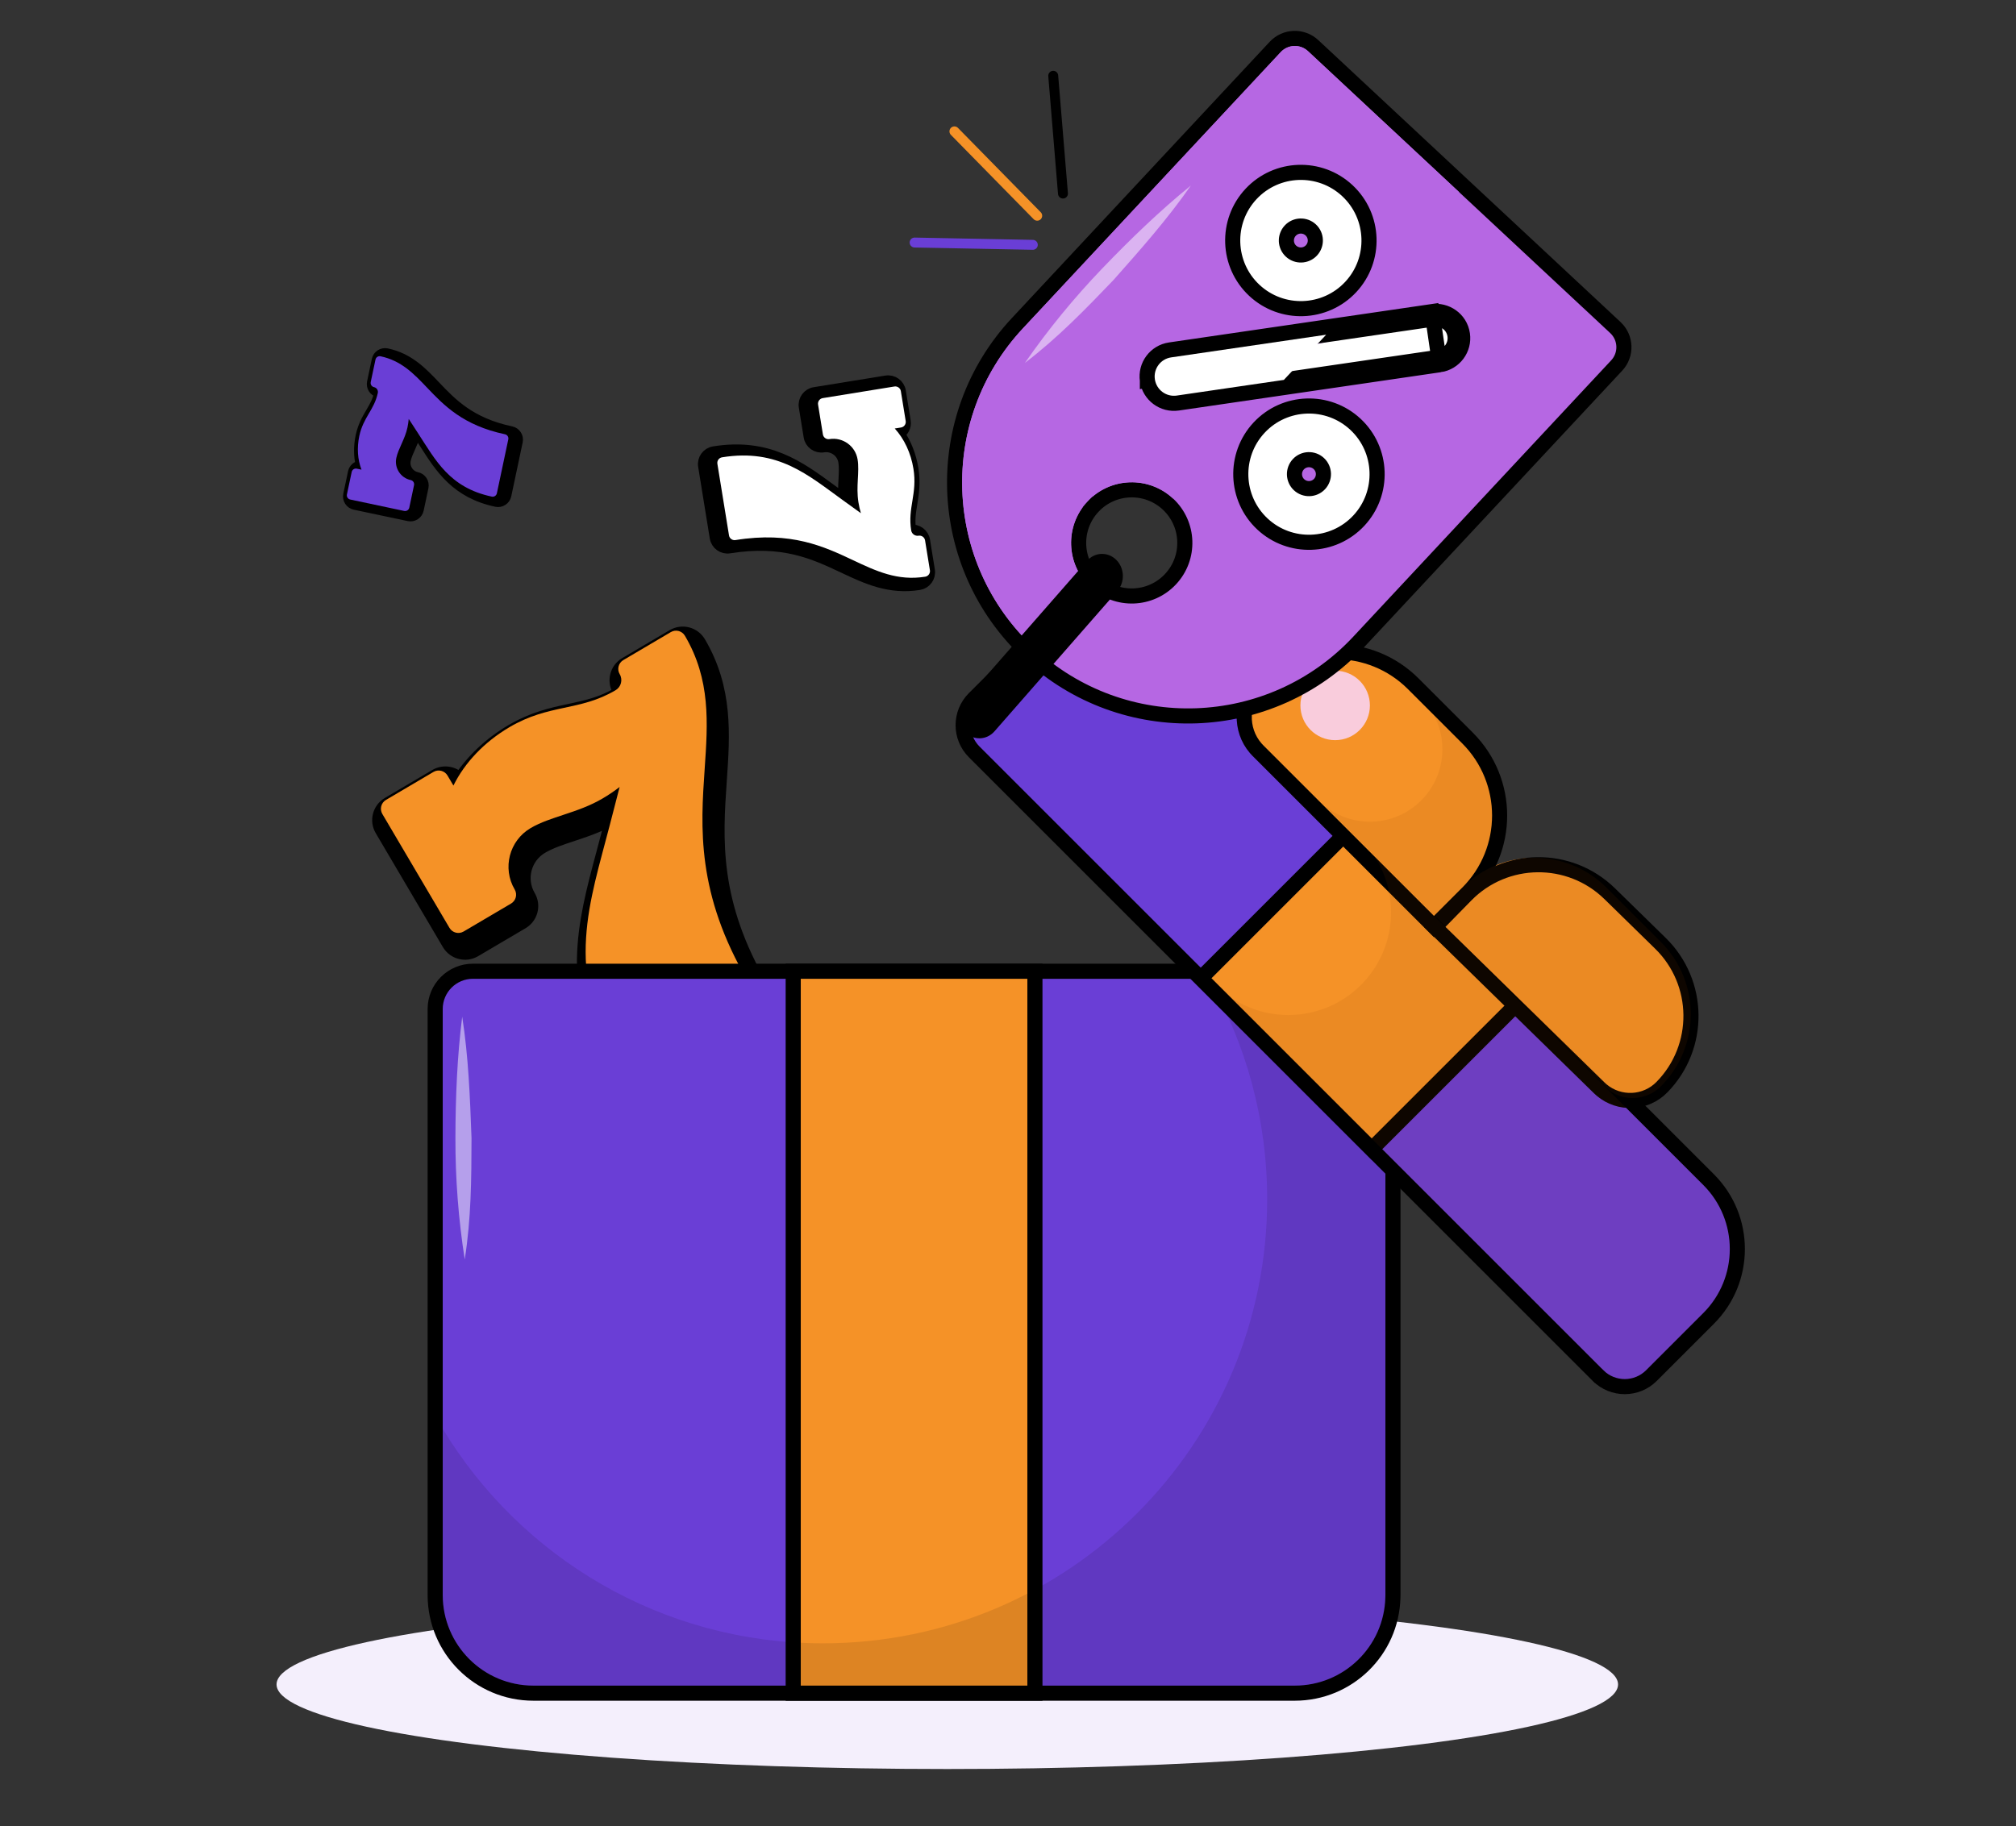 <svg width="458" height="415" viewBox="0 0 458 415" fill="none" xmlns="http://www.w3.org/2000/svg">
<rect x="0" y="0" width="458" height="415" fill="#333333" stroke="none"/>
<ellipse cx="215.21" cy="382.781" rx="152.383" ry="19.219" fill="#F4EFFC"/>
<path d="M159.984 105.881L162.623 122.156C162.859 123.613 164.232 124.603 165.689 124.366C177.917 122.383 185.089 125.762 191.633 128.846L191.758 128.904C196.858 131.308 202.091 133.774 208.796 132.687C210.253 132.451 211.243 131.078 211.007 129.621L209.907 122.84C209.671 121.383 208.298 120.393 206.841 120.629C206.822 120.632 206.804 120.629 206.785 120.615C206.767 120.602 206.758 120.586 206.755 120.567C206.384 118.284 206.684 116.438 207.027 114.315L207.044 114.213C207.394 112.048 207.767 109.643 207.268 106.564C206.784 103.581 205.692 100.812 204.11 98.511C205.102 97.992 205.697 96.88 205.508 95.714L204.408 88.933C204.172 87.476 202.799 86.486 201.342 86.723L185.067 89.362C183.61 89.598 182.621 90.971 182.857 92.428L183.957 99.209C184.193 100.666 185.566 101.656 187.023 101.42C189.306 101.05 191.467 102.608 191.838 104.891C192.032 106.088 191.964 107.395 191.881 108.98C191.877 109.049 191.874 109.118 191.87 109.188C191.799 110.552 191.731 112.077 191.899 113.683L190.797 112.889C190.092 112.38 189.392 111.866 188.692 111.351C181.516 106.074 174.393 100.837 162.194 102.815C160.737 103.051 159.747 104.424 159.984 105.881Z" fill="black" stroke="black" stroke-width="2.78"/>
<path d="M165.617 121.669L162.977 105.394C162.864 104.695 163.339 104.036 164.038 103.923C176.762 101.859 183.558 107.95 191.606 113.752L195.581 116.618C195.348 115.84 195.159 115.006 195.015 114.118C194.437 110.555 195.294 107.259 194.831 104.404C194.338 101.363 191.463 99.29 188.422 99.784C187.723 99.897 187.064 99.422 186.95 98.723L185.851 91.941C185.737 91.242 186.212 90.583 186.911 90.47L203.186 87.83C203.886 87.717 204.545 88.192 204.658 88.891L205.758 95.673C205.871 96.372 205.396 97.031 204.697 97.144L203.272 97.375C205.432 99.74 206.937 102.946 207.517 106.523C208.439 112.204 206.17 115.383 207.004 120.525C207.133 121.323 207.888 121.866 208.685 121.737C209.384 121.624 210.043 122.098 210.157 122.798L211.256 129.579C211.37 130.278 210.895 130.937 210.195 131.051C203.916 132.069 199.025 129.764 193.847 127.324C187.237 124.209 179.744 120.678 167.088 122.73C166.389 122.843 165.73 122.368 165.617 121.669Z" fill="white"/>
<path d="M145.707 245.701L171.59 230.448C173.536 229.301 174.185 226.792 173.037 224.846C161.454 205.19 162.456 190.58 163.363 177.387L163.375 177.208C164.083 166.916 164.792 156.611 158.63 146.156C157.483 144.209 154.975 143.561 153.028 144.708L142.243 151.064C140.296 152.211 139.648 154.72 140.796 156.666C141.051 157.1 140.905 157.665 140.472 157.92C136.732 160.124 133.291 160.861 129.48 161.678C129.407 161.694 129.334 161.71 129.26 161.725C125.363 162.561 121.139 163.501 116.36 166.317C111.398 169.242 107.305 173.15 104.487 177.598C103.261 175.916 100.935 175.408 99.105 176.486L88.32 182.842C86.374 183.989 85.725 186.497 86.873 188.444L102.126 214.327C103.273 216.274 105.782 216.922 107.728 215.775L118.513 209.419C120.46 208.272 121.108 205.763 119.961 203.817C117.602 199.815 118.94 194.637 122.942 192.279C124.919 191.114 127.257 190.34 129.967 189.443C130.099 189.399 130.232 189.356 130.365 189.311C133.178 188.379 136.299 187.313 139.312 185.538C139.351 185.515 139.39 185.491 139.429 185.468L138.357 189.617C137.96 191.154 137.55 192.682 137.141 194.207C132.935 209.889 128.844 225.145 140.104 244.254C141.252 246.2 143.76 246.849 145.707 245.701Z" fill="black" stroke="black" stroke-width="3.508"/>
<path d="M169.178 226.359L143.295 241.612C142.183 242.267 140.75 241.897 140.095 240.785C128.17 220.55 134.012 204.981 138.535 187.478L140.769 178.832C139.602 179.744 138.312 180.616 136.9 181.448C131.233 184.788 125.07 185.514 120.53 188.189C115.694 191.039 114.078 197.293 116.928 202.129C117.584 203.241 117.213 204.674 116.101 205.33L105.317 211.685C104.205 212.34 102.772 211.97 102.116 210.858L86.863 184.975C86.208 183.863 86.578 182.43 87.69 181.775L98.475 175.419C99.587 174.764 101.02 175.134 101.675 176.246L103.01 178.512C105.595 173.281 110.042 168.602 115.73 165.25C124.765 159.926 131.663 161.673 139.841 156.853C141.109 156.106 141.533 154.466 140.786 153.198C140.13 152.085 140.501 150.652 141.613 149.997L152.397 143.642C153.509 142.986 154.942 143.356 155.598 144.469C161.483 154.455 160.807 164.283 160.092 174.689C159.179 187.973 158.144 203.03 170.005 223.158C170.661 224.27 170.29 225.703 169.178 226.359Z" fill="#F59227"/>
<path d="M98.864 362.452V229.289C98.864 224.55 102.705 220.709 107.444 220.709H307.876C312.614 220.709 316.456 224.55 316.456 229.289V362.452L316.456 362.472C316.456 362.613 316.456 362.816 316.44 363.032C316.141 375.089 306.275 384.76 294.147 384.76H121.172C108.852 384.76 98.864 374.773 98.864 362.452Z" fill="#6A3ED6" stroke="black" stroke-width="3.432"/>
<path d="M233.4 220.709H235.116V222.425V383.044V384.76H233.4H181.92H180.204V383.044V222.425V220.709H181.92H233.4Z" fill="#F59227" stroke="black" stroke-width="3.432"/>
<g opacity="0.1">
<path d="M100.58 324.686V362.452C100.58 373.826 109.799 383.044 121.172 383.044H294.147C305.357 383.044 314.472 374.094 314.726 362.946C314.74 362.782 314.74 362.617 314.74 362.452V229.289C314.74 225.5 311.665 222.425 307.876 222.425H274.585C283.041 237.189 287.881 254.295 287.881 272.533C287.881 328.262 242.708 373.435 186.978 373.435C150.331 373.435 118.255 353.906 100.58 324.686Z" fill="black"/>
</g>
<path d="M363.046 312.587L363.045 312.587L221.319 170.86C217.969 167.51 217.969 162.077 221.319 158.726L234.298 145.748C243.009 137.036 257.134 137.036 265.846 145.748L388.158 268.06C396.87 276.771 396.87 290.896 388.158 299.608L375.179 312.587C371.829 315.937 366.397 315.937 363.046 312.587Z" fill="#6A3ED6" stroke="black" stroke-width="3.432"/>
<path d="M345.231 225.092L346.444 226.305L345.231 227.519L312.842 259.907L311.629 261.12L310.415 259.907L274.019 223.511L272.806 222.297L274.019 221.084L306.407 188.695L307.621 187.482L308.834 188.695L345.231 225.092Z" fill="#F59227" stroke="black" stroke-width="3.432"/>
<path d="M325.771 208.133L364.505 246.867C364.662 247.025 364.827 247.176 364.992 247.32C365.212 247.512 365.431 247.684 365.665 247.848C369.2 250.368 374.142 250.045 377.313 246.867C381.843 242.337 384.108 236.399 384.108 230.462C384.108 224.524 381.843 218.587 377.313 214.057L364.992 201.729C355.924 192.668 341.235 192.668 332.175 201.729L325.86 208.044L325.784 208.119L325.771 208.133Z" fill="#F59227"/>
<path d="M285.275 170.031L285.268 170.023L285.261 170.014C281.627 165.777 281.815 159.394 285.822 155.378L285.824 155.377C290.689 150.512 297.068 148.079 303.442 148.079C309.816 148.079 316.196 150.512 321.061 155.377L333.389 167.705C343.119 177.435 343.119 193.211 333.389 202.942L332.175 201.728L333.389 202.942L327.074 209.257L327.074 209.257L326.998 209.332L326.998 209.333L326.984 209.346L325.771 210.559L324.558 209.346L285.824 170.619L285.824 170.619C285.626 170.421 285.443 170.221 285.275 170.031Z" fill="#F59227" stroke="black" stroke-width="3.432"/>
<path d="M363.867 247.711L363.876 247.718L363.884 247.725C367.884 251.079 373.85 250.838 377.564 247.05L377.565 247.048C382.031 242.484 384.224 236.538 384.159 230.623C384.094 224.708 381.771 218.811 377.206 214.346L365.706 203.095C356.576 194.164 341.935 194.325 333.004 203.454L327.24 209.345L327.24 209.345L327.172 209.416L327.171 209.416L327.158 209.429L325.959 210.656L327.185 211.855L363.313 247.205L363.313 247.205C363.5 247.388 363.689 247.557 363.867 247.711Z" stroke="black" stroke-width="3.432"/>
<g opacity="0.1">
<path d="M279.397 226.513L364.257 311.374C366.941 314.051 371.286 314.051 373.963 311.374L386.943 298.394C394.988 290.349 394.988 277.314 386.943 269.269L312.227 194.554C314.63 198.219 316.023 202.605 316.023 207.321C316.023 220.212 305.576 230.659 292.685 230.659C287.743 230.659 283.165 229.128 279.397 226.513Z" fill="#8E4000"/>
</g>
<g opacity="0.1">
<path d="M301.06 183.215C301.122 183.297 301.197 183.38 301.273 183.455L365.665 247.847C369.2 250.367 374.142 250.044 377.313 246.866C381.843 242.336 384.108 236.398 384.108 230.461C384.108 224.523 381.843 218.586 377.313 214.055L364.992 201.728C355.924 192.667 341.235 192.667 332.175 201.728C341.235 192.667 341.235 177.978 332.175 168.917L325.729 162.472C326.985 164.792 327.692 167.441 327.692 170.256C327.692 179.351 320.314 186.73 311.219 186.73C307.388 186.73 303.86 185.418 301.06 183.215Z" fill="#8E4000"/>
</g>
<path d="M303.325 168.197C298.965 168.197 295.431 164.663 295.431 160.303C295.431 155.944 298.965 152.41 303.325 152.41C307.685 152.41 311.219 155.944 311.219 160.303C311.219 164.663 307.685 168.197 303.325 168.197Z" fill="#F9CCDC"/>
<path d="M367.287 83.057L367.287 83.057C369.585 80.594 369.451 76.734 366.988 74.436L298.328 10.372C295.865 8.075 292.006 8.205 289.708 10.669L231.129 73.453C211.14 94.875 212.303 128.446 233.725 148.434C255.148 168.423 288.718 167.26 308.707 145.837L367.287 83.057ZM248.292 115.143L247.037 113.973L248.292 115.143C252.836 110.273 260.469 110.008 265.34 114.553C270.21 119.098 270.474 126.73 265.93 131.601C261.385 136.472 253.753 136.736 248.882 132.191C244.011 127.647 243.747 120.014 248.292 115.143Z" fill="#B667E3" stroke="black" stroke-width="3.432"/>
<path d="M247.037 113.973C252.228 108.41 260.947 108.108 266.511 113.299L331.488 43.659L297.158 11.627C295.387 9.976 292.615 10.07 290.963 11.84L232.384 74.624C213.042 95.354 214.167 127.838 234.897 147.18L247.712 133.447C242.148 128.255 241.846 119.537 247.037 113.973Z" fill="#B667E3"/>
<path d="M253.594 127.223C255.498 129.115 255.608 132.285 253.841 134.305L225.931 166.19C224.164 168.21 221.187 168.313 219.283 166.422C217.379 164.531 217.269 161.36 219.036 159.34L246.945 127.455C248.714 125.435 251.69 125.332 253.594 127.223Z" fill="black"/>
<path d="M293.287 57.061L293.287 57.061C291.961 55.824 291.889 53.734 293.126 52.409C294.363 51.083 296.452 51.011 297.778 52.248C299.104 53.485 299.176 55.574 297.939 56.9C296.702 58.225 294.613 58.298 293.287 57.061ZM284.964 65.981C291.211 71.809 301.031 71.469 306.859 65.222C312.687 58.976 312.348 49.156 306.101 43.328C299.854 37.499 290.034 37.839 284.206 44.086C278.378 50.333 278.718 60.152 284.964 65.981Z" fill="white" stroke="black" stroke-width="3.432"/>
<path d="M295.125 110.153L295.125 110.153C293.799 108.916 293.727 106.827 294.964 105.501C296.201 104.175 298.29 104.103 299.616 105.34C300.942 106.577 301.014 108.666 299.777 109.992C298.54 111.318 296.451 111.39 295.125 110.153ZM286.802 119.073C293.049 124.902 302.869 124.562 308.697 118.315C314.525 112.069 314.185 102.249 307.939 96.421C301.692 90.592 291.872 90.932 286.044 97.179C280.216 103.425 280.556 113.245 286.802 119.073Z" fill="white" stroke="black" stroke-width="3.432"/>
<path d="M327.085 82.884L327.085 82.884L267.585 91.589C267.585 91.589 267.585 91.589 267.585 91.589C264.252 92.077 261.154 89.771 260.666 86.436M327.085 82.884L325.568 72.51M327.085 82.884C330.419 82.396 332.725 79.299 332.238 75.965L332.238 75.965C331.723 72.446 328.462 70.353 325.319 70.812L327.085 82.884ZM260.666 86.436L262.363 86.189L260.666 86.437C260.666 86.437 260.666 86.436 260.666 86.436ZM260.666 86.436C260.178 83.103 262.486 80.006 265.819 79.518L265.819 79.518L325.319 70.812L325.568 72.51M325.568 72.51L266.068 81.216C263.671 81.567 262.014 83.793 262.364 86.188C262.714 88.584 264.941 90.242 267.336 89.891L326.837 81.186C329.232 80.835 330.89 78.609 330.54 76.214C330.171 73.695 327.837 72.178 325.568 72.51Z" fill="white" stroke="black" stroke-width="3.432"/>
<path d="M262.364 86.187C262.714 88.583 264.941 90.241 267.336 89.891L291.669 86.331L301.282 76.063L266.067 81.215C263.671 81.566 262.013 83.792 262.364 86.187Z" fill="white"/>
<path d="M115.126 112.575L117.721 100.317C117.952 99.226 117.255 98.153 116.163 97.922C106.95 95.972 102.793 91.608 99.001 87.627L98.93 87.552C95.975 84.449 92.945 81.267 87.898 80.199C86.806 79.968 85.734 80.665 85.503 81.757L84.422 86.864C84.191 87.956 84.888 89.028 85.98 89.259C85.997 89.263 86.011 89.272 86.022 89.289C86.033 89.306 86.036 89.322 86.032 89.34C85.668 91.06 84.948 92.288 84.123 93.698L84.082 93.766C83.24 95.204 82.317 96.805 81.827 99.122C81.35 101.372 81.365 103.636 81.857 105.703C81.012 105.793 80.282 106.416 80.097 107.293L79.016 112.401C78.784 113.492 79.482 114.565 80.573 114.796L92.831 117.391C93.923 117.622 94.995 116.924 95.226 115.833L96.307 110.725C96.538 109.634 95.841 108.561 94.749 108.33C93.024 107.965 91.916 106.262 92.281 104.537C92.472 103.634 92.88 102.725 93.373 101.626C93.394 101.578 93.416 101.529 93.438 101.481C93.865 100.527 94.334 99.458 94.656 98.266L95.232 99.151C95.593 99.705 95.947 100.262 96.302 100.818C99.94 106.526 103.549 112.189 112.731 114.133C113.823 114.364 114.895 113.666 115.126 112.575Z" fill="black" stroke="black" stroke-width="2.091"/>
<path d="M115.477 99.842L112.882 112.1C112.77 112.626 112.253 112.963 111.726 112.852C102.143 110.823 98.998 104.642 94.887 98.322L92.856 95.201C92.808 95.816 92.713 96.459 92.572 97.128C92.004 99.811 90.492 101.912 90.037 104.062C89.552 106.352 91.021 108.61 93.311 109.095C93.838 109.206 94.174 109.724 94.063 110.25L92.981 115.358C92.87 115.884 92.353 116.221 91.826 116.109L79.568 113.514C79.042 113.403 78.705 112.885 78.817 112.359L79.898 107.251C80.009 106.725 80.527 106.388 81.053 106.5L82.127 106.727C81.245 104.459 81.058 101.773 81.628 99.08C82.534 94.801 85.013 93.171 85.833 89.298C85.96 88.697 85.575 88.105 84.975 87.978C84.448 87.866 84.111 87.349 84.223 86.822L85.304 81.715C85.416 81.188 85.933 80.852 86.46 80.963C91.189 81.964 94.022 84.939 97.022 88.089C100.852 92.111 105.193 96.669 114.725 98.687C115.251 98.798 115.588 99.316 115.477 99.842Z" fill="#6A3ED6"/>
<path d="M235.636 49.023L216.827 29.854" stroke="#F59227" stroke-width="2.255" stroke-linecap="round"/>
<path d="M241.487 43.983L239.274 17.219" stroke="black" stroke-width="2.255" stroke-linecap="round"/>
<path d="M234.637 55.635L207.787 55.116" stroke="#6A3ED6" stroke-width="2.255" stroke-linecap="round"/>
<path d="M105.004 231.032C106.436 240.185 106.779 249.421 107.122 258.657C107.101 267.921 107.054 276.831 105.58 286.206C104.148 277.053 103.442 267.845 103.463 258.581C103.483 249.317 103.867 240.025 105.004 231.032Z" fill="white" fill-opacity="0.5"/>
<path d="M270.537 42.164C265.251 49.773 259.12 56.689 252.989 63.605C246.576 70.29 240.388 76.701 232.848 82.463C238.133 74.855 243.982 67.708 250.395 61.023C256.808 54.337 263.503 47.883 270.537 42.164Z" fill="white" fill-opacity="0.5"/>
</svg>
